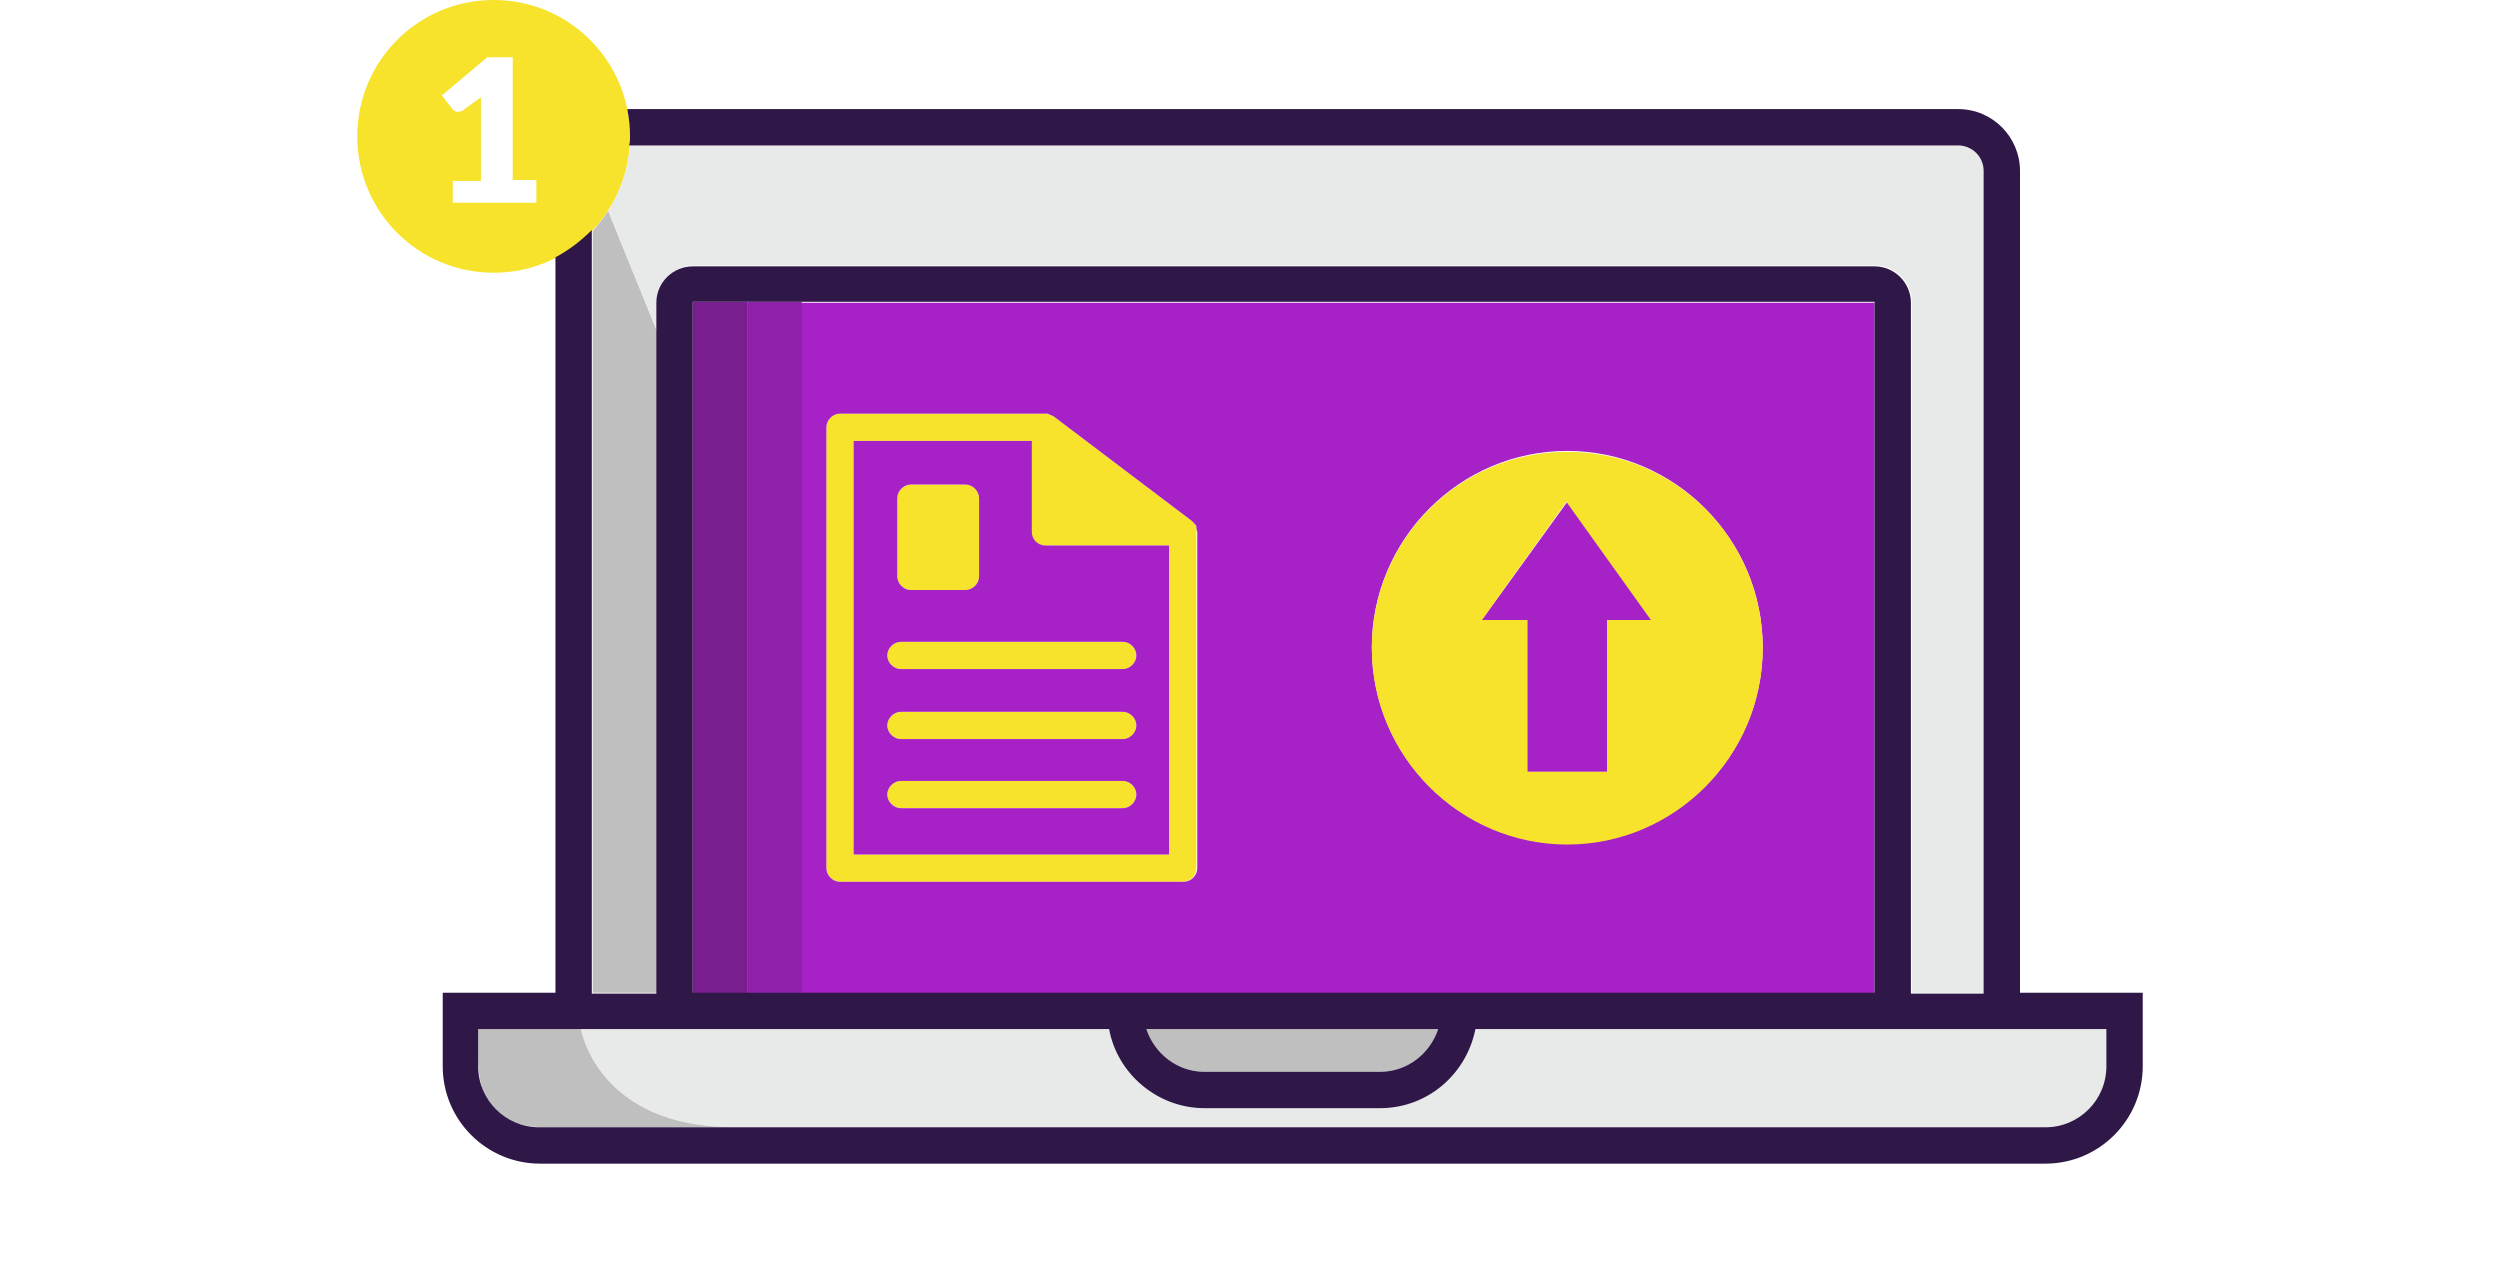 <?xml version="1.0" encoding="UTF-8"?>
<!-- Generator: Adobe Illustrator 19.1.0, SVG Export Plug-In . SVG Version: 6.00 Build 0)  -->
<svg xmlns="http://www.w3.org/2000/svg" xmlns:xlink="http://www.w3.org/1999/xlink" version="1.1" id="Слой_1" x="0px" y="0px" viewBox="0 0 275 140" style="enable-background:new 0 0 275 140;" xml:space="preserve">
<style type="text/css">
	.st0{fill:#A622C6;}
	.st1{fill:#E8E9E9;}
	.st2{fill:#BFBFBF;}
	.st3{fill:#F7E32B;}
	.st4{fill:#781E8E;}
	.st5{fill:#8F21AA;}
	.st6{fill:#2F1847;}
</style>
<polygon class="st0" points="163,68.2 168,68.2 168,84.9 176.8,84.9 176.8,68.2 181.7,68.2 172.4,55.2 "></polygon>
<path class="st1" d="M52.7,117.3c0,0.7,0.1,1.4,0.3,2.1c-0.2-0.7-0.3-1.4-0.3-2.3V117.3z"></path>
<path class="st1" d="M162.3,113.2c-0.9,4.9-5.3,8.7-10.5,8.7h-19.3c-5.2,0-9.5-3.7-10.5-8.7H52.7v0h11.2c0,0,1.8,10.8,17,10.8H225  c3.7,0,6.7-3,6.7-6.7v-4.1H162.3z"></path>
<path class="st1" d="M59.3,124h0.7c-1,0-1.9-0.1-2.7-0.3C58,123.9,58.6,124,59.3,124z"></path>
<polygon class="st0" points="206.3,109.2 206.3,109.2 206.3,111.2 "></polygon>
<path class="st2" d="M63.9,113.2H52.6v3.2c0,4.7,2,7.6,7.4,7.6h20.8C65.7,124,63.9,113.2,63.9,113.2z"></path>
<path class="st2" d="M132.5,117.9h19.3c3,0,5.5-2,6.4-4.7h-32.1C127,115.9,129.5,117.9,132.5,117.9z"></path>
<path class="st3" d="M131.6,58.1c0,0,0-0.1,0-0.1c0-0.1-0.1-0.2-0.1-0.3c0,0,0-0.1-0.1-0.1c-0.1-0.1-0.2-0.2-0.3-0.3l-15.2-11.5  c-0.1-0.1-0.3-0.2-0.4-0.2c0,0-0.1,0-0.1,0c-0.1,0-0.2,0-0.3-0.1c0,0,0,0-0.1,0H92.4c-0.8,0-1.5,0.7-1.5,1.5v48.5  c0,0.8,0.7,1.5,1.5,1.5h37.7c0.8,0,1.5-0.7,1.5-1.5v-37C131.7,58.4,131.6,58.2,131.6,58.1z M93.9,94V48.5h19.5v10  c0,0.8,0.7,1.5,1.5,1.5h13.7v34H93.9z M107.7,54.8v8.6c0,0.8-0.7,1.5-1.5,1.5h-6c-0.8,0-1.5-0.7-1.5-1.5v-8.6c0-0.8,0.7-1.5,1.5-1.5  h6C107,53.3,107.7,53.9,107.7,54.8z M123.5,73.6H99.1c-0.8,0-1.5-0.7-1.5-1.5c0-0.8,0.7-1.5,1.5-1.5h24.4c0.8,0,1.5,0.7,1.5,1.5  C125,72.9,124.3,73.6,123.5,73.6z M123.5,81.3H99.1c-0.8,0-1.5-0.7-1.5-1.5c0-0.8,0.7-1.5,1.5-1.5h24.4c0.8,0,1.5,0.7,1.5,1.5  C125,80.7,124.3,81.3,123.5,81.3z M123.5,88.9H99.1c-0.8,0-1.5-0.7-1.5-1.5s0.7-1.5,1.5-1.5h24.4c0.8,0,1.5,0.7,1.5,1.5  S124.3,88.9,123.5,88.9z"></path>
<g>
	<path class="st0" d="M82.2,33.3v76h-6v-76h0l0,76l130,0v-76L82.2,33.3z M131.7,95.5c0,0.8-0.7,1.5-1.5,1.5H92.4   c-0.8,0-1.5-0.7-1.5-1.5V47c0-0.8,0.7-1.5,1.5-1.5H115c0,0,0,0,0.1,0c0.1,0,0.2,0,0.3,0.1c0,0,0.1,0,0.1,0c0.1,0.1,0.3,0.1,0.4,0.2   l15.2,11.5c0.1,0.1,0.2,0.2,0.3,0.3c0,0,0,0.1,0.1,0.1c0.1,0.1,0.1,0.2,0.1,0.3c0,0,0,0.1,0,0.1c0,0.1,0.1,0.3,0.1,0.4V95.5z    M172.4,92.8c-11.9,0-21.5-9.7-21.5-21.6c0-11.9,9.7-21.6,21.5-21.6s21.5,9.7,21.5,21.6C193.9,83.1,184.3,92.8,172.4,92.8z"></path>
	<path class="st0" d="M113.5,58.5v-10H93.9V94h34.7V60H115C114.1,60,113.5,59.3,113.5,58.5z M98.7,54.8c0-0.8,0.7-1.5,1.5-1.5h6   c0.8,0,1.5,0.7,1.5,1.5v8.6c0,0.8-0.7,1.5-1.5,1.5h-6c-0.8,0-1.5-0.7-1.5-1.5V54.8z M123.5,88.9H99.1c-0.8,0-1.5-0.7-1.5-1.5   s0.7-1.5,1.5-1.5h24.4c0.8,0,1.5,0.7,1.5,1.5S124.3,88.9,123.5,88.9z M123.5,81.3H99.1c-0.8,0-1.5-0.7-1.5-1.5s0.7-1.5,1.5-1.5   h24.4c0.8,0,1.5,0.7,1.5,1.5S124.3,81.3,123.5,81.3z M125,72.1c0,0.8-0.7,1.5-1.5,1.5H99.1c-0.8,0-1.5-0.7-1.5-1.5   c0-0.8,0.7-1.5,1.5-1.5h24.4C124.3,70.6,125,71.3,125,72.1z"></path>
</g>
<path class="st3" d="M172.4,49.7c-11.9,0-21.5,9.7-21.5,21.6c0,11.9,9.7,21.6,21.5,21.6s21.5-9.7,21.5-21.6  C193.9,59.3,184.3,49.7,172.4,49.7z M176.8,68.2v16.7H168V68.2H163l9.3-13l9.3,13H176.8z"></path>
<rect x="76.2" y="33.2" class="st4" width="6" height="76.1"></rect>
<rect x="82.2" y="33.2" class="st5" width="6" height="76.1"></rect>
<path class="st3" d="M54.3,0c-8.3,0-15,6.7-15,15s6.7,15,15,15c8.3,0,15-6.7,15-15S62.6,0,54.3,0z M58.9,22.3h-9.1v-2.4h3.1v-8  c0-0.4,0-0.8,0-1.2L51.1,12c-0.1,0.1-0.2,0.2-0.3,0.2c-0.1,0-0.2,0.1-0.3,0.1c-0.2,0-0.4,0-0.5-0.1c-0.1-0.1-0.3-0.2-0.3-0.3  l-1.1-1.4l5-4.2h2.8v13.5h2.6V22.3z"></path>
<path class="st2" d="M66.9,23.2c-0.5,0.8-1.1,1.5-1.7,2.2l0,83.8h7.1V36.5L66.9,23.2z"></path>
<path class="st1" d="M215.5,16H69.3c-0.2,2.7-1.1,5.2-2.5,7.3c0,0,0.1-0.1,0.1-0.1l5.4,13.3v-3.3c0-2.2,1.8-4,4-4h130  c2.2,0,4,1.8,4,4v76h8V18.8C218.2,17.2,217,16,215.5,16z"></path>
<path class="st6" d="M222.2,109.2V18.8c0-3.7-3-6.8-6.8-6.8H69c0.2,1,0.3,2,0.3,3c0,0.3,0,0.7-0.1,1h146.2c1.5,0,2.8,1.2,2.8,2.8  v90.5h-8v-76c0-2.2-1.8-4-4-4h-130c-2.2,0-4,1.8-4,4v76h-7.1V25.3c-1.2,1.2-2.5,2.2-4,3v80.9H48.7v8.1c0,5.9,4.8,10.7,10.7,10.7H225  c5.9,0,10.7-4.8,10.7-10.7v-8.1H222.2z M206.2,33.2v76h-45.8h-36.7H76.2l0-76L206.2,33.2z M158.2,113.2c-0.9,2.7-3.4,4.7-6.4,4.7  h-19.3c-3,0-5.5-2-6.4-4.7H158.2z M231.7,117.3c0,3.7-3,6.7-6.7,6.7H59.3c-3.7,0-6.7-3-6.7-6.7v-4.1h8.5h15.1H122  c0.9,4.9,5.3,8.7,10.5,8.7h19.3c5.2,0,9.5-3.7,10.5-8.7h44h16h9.4V117.3z"></path>
</svg>
